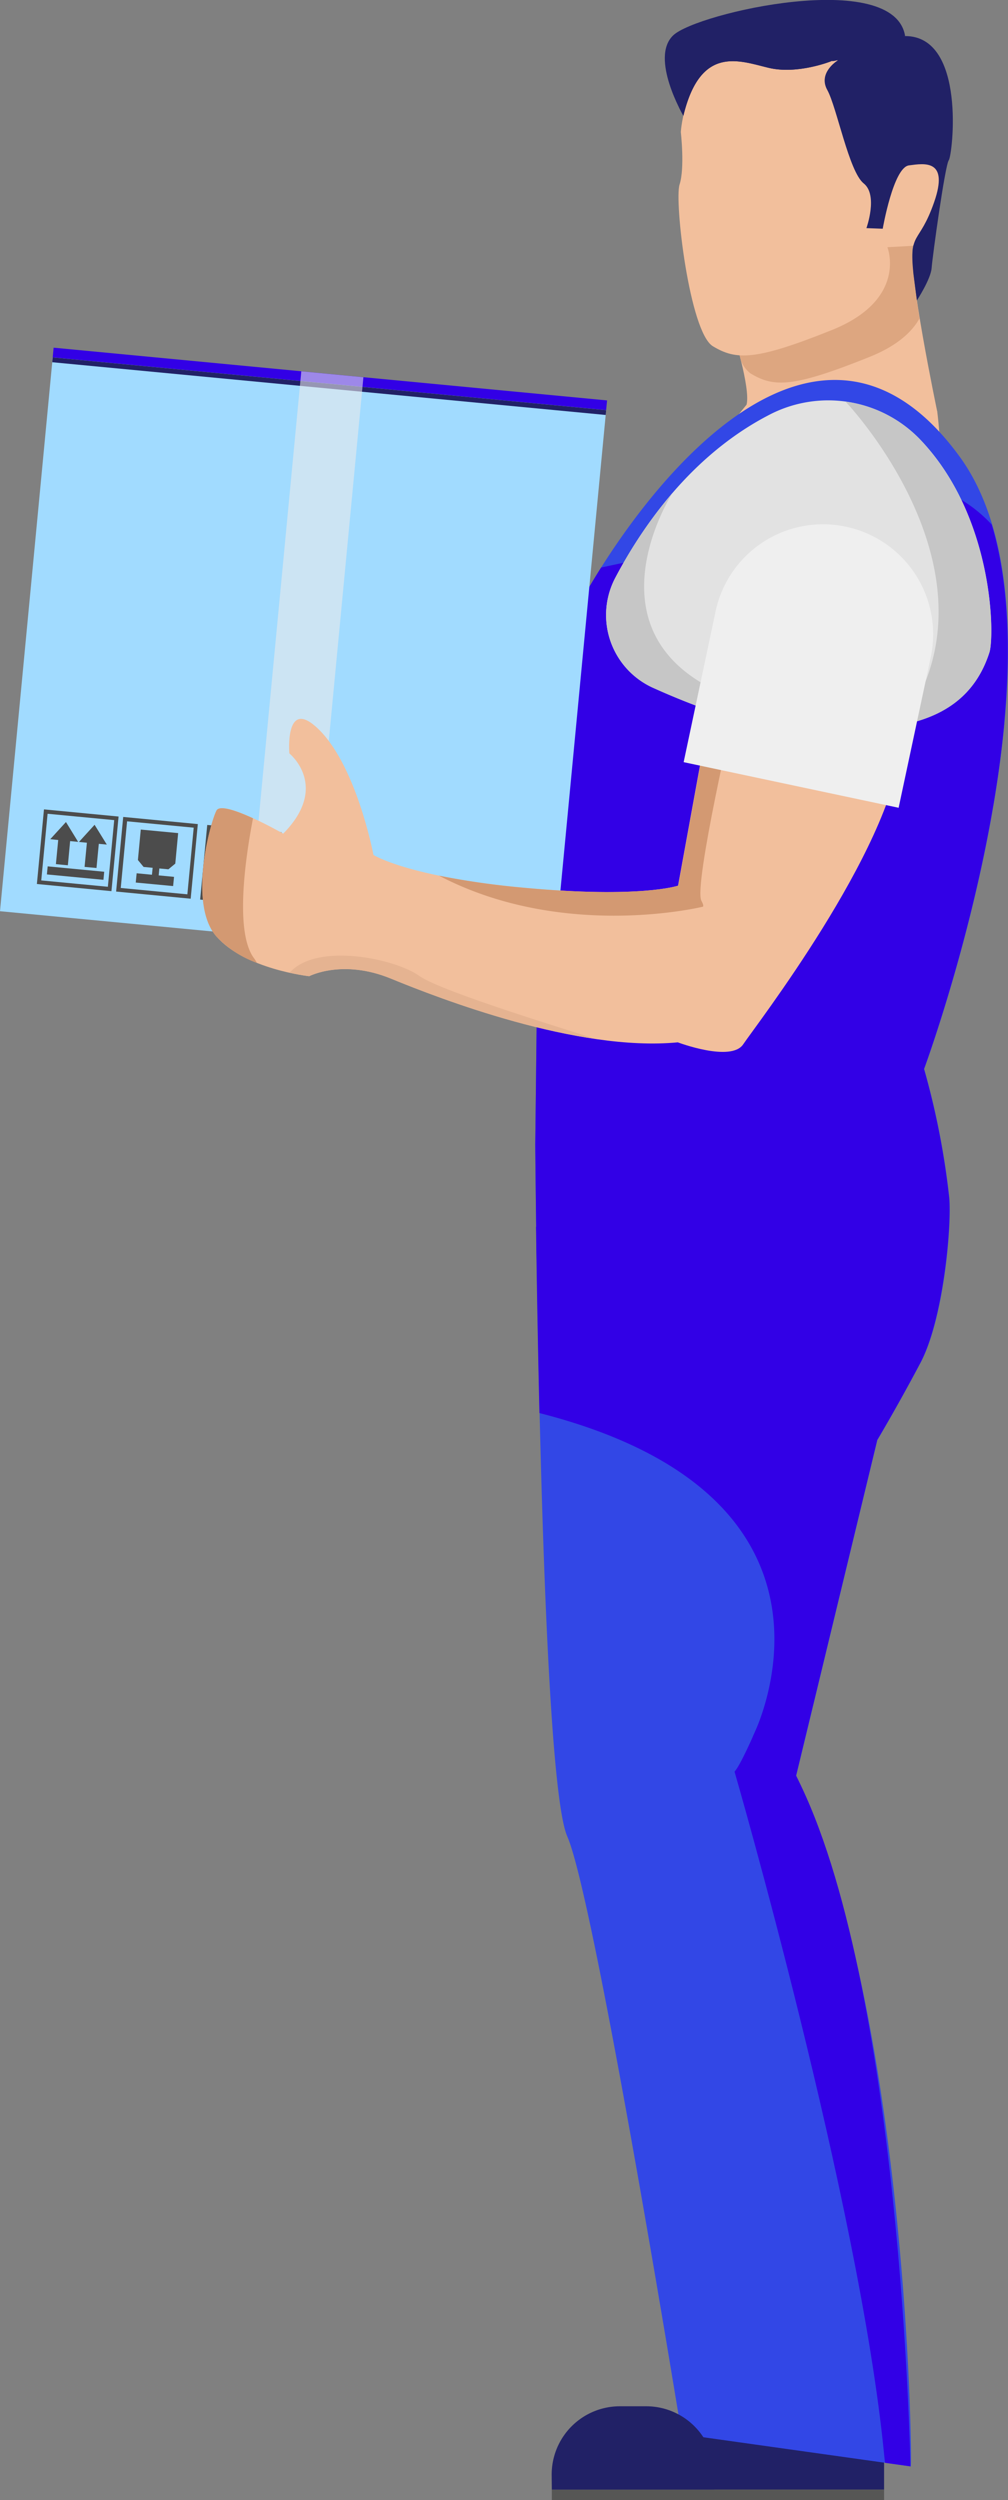 <svg xmlns="http://www.w3.org/2000/svg" viewBox="0 0 200.35 496.56"><rect x="0" y="0" width="200.35" height="496.56" fill="#808080" stroke="none"/><defs><style>.cls-1{fill:#212166;}.cls-2{fill:#565655;}.cls-3{fill:#f2bf9c;}.cls-4{fill:#dda680;}.cls-5{fill:#3247e6;}.cls-6{fill:#3200e6;}.cls-7{fill:#a1dbff;}.cls-8{fill:#4c4c4c;}.cls-9{opacity:0.58;}.cls-10{fill:#eaeaea;}.cls-11{fill:#e2e2e2;}.cls-12{fill:#c6c6c6;}.cls-13{fill:#d39972;}.cls-14{fill:#e5b391;}.cls-15{fill:#efefef;}</style></defs><g id="Laag_2" data-name="Laag 2"><g id="scene_12" data-name="scene 12"><polygon class="cls-1" points="142.03 494.49 175.72 494.49 175.72 486.21 138.86 482.73 137.57 491.53 142.03 494.49"/><rect class="cls-2" x="109.68" y="494.49" width="66.04" height="2.07"/><path class="cls-3" d="M145.64,65.78s3.58,11.29,2.75,14.59l37.9,1.4s-6.07-28.92-4.81-32.95S162.1,30.72,161.8,32.28s-12.56,25.08-12.56,25.08Z"/><path class="cls-4" d="M181.48,48.82c1.27-4-19.38-18.1-19.68-16.54s-12.56,25.08-12.56,25.08l-3.6,8.42s.87,2.73,1.65,5.89a6,6,0,0,0,1.84,2.47c4.65,2.83,8.45,2.87,23.63-3.22,5.56-2.22,8.51-5,10-7.67C181.73,56.7,181,50.53,181.48,48.82Z"/><path class="cls-3" d="M176.38,49.1s4.13,10.37-11.06,16.46-19,6-23.63,3.21S134,39.94,135.07,36.65s.25-10.41.25-10.41,1.65-32,42-20.56c0,0,19.64,19.54,4.15,43.14Z"/><path class="cls-1" d="M165.32,12.12s-6.75,2.74-12.56,1.35S139.24,8.89,135.83,23c0,0-6.75-11.54-2-16s43.89-13.34,46.07.16C179.91,7.16,166.41,12.48,165.32,12.12Z"/><path class="cls-1" d="M166.43,12.06s-3.89,2.41-2,5.81,4.31,16.23,7.23,18.55.55,8.89.55,8.89l3.24.12s2.11-12.17,5.21-12.58,8-1.26,5,7.33-5,5.57-4.11,14.2l.69,5.29s2.77-4.23,2.93-6.44,2.66-20.41,3.41-21.41,3.53-24.64-8.67-24.66C179.91,7.16,166.88,10.56,166.43,12.06Z"/><path class="cls-3" d="M148.39,80.37l-9.15,11.28s32.31,8.54,34.48,8.3,14.78-.37,15.74-1.13-2.52-7.7-2.52-7.7a91.08,91.08,0,0,0-.65-9.35C185.82,79.49,157.12,71.11,148.39,80.37Z"/><path class="cls-5" d="M135.49,483.48,181,489.87c.42,2-.37-89.41-22.74-137.19l16.12-66.63s4-6.74,8.59-15.37,6.22-27.06,5.72-32.79a156.27,156.27,0,0,0-5-25.57s32.21-87.06,7.08-121.58C154.48,40.89,107.3,128.08,107.3,139s-.91,88.34-.91,88.34.91,125,6.37,137.43S135.49,483.48,135.49,483.48Z"/><path class="cls-6" d="M144,107.5l-24.52,5.22C112,124.6,107.3,135.56,107.3,139c0,10.91-.91,88.34-.91,88.34s.08,10.45.32,25.6a159,159,0,0,0,45.36-21.61C186.74,207.44,197,159,197,159s.14.36.4,1c3.25-19,4.52-39.8-.29-55.81C177.36,83,144,107.5,144,107.5Z"/><rect class="cls-7" x="4.99" y="75.97" width="110.5" height="110.5" transform="translate(-76.1 178.75) rotate(-84.56)"/><rect class="cls-6" x="64.61" y="20" width="1.93" height="110.5" transform="translate(-15.56 133.4) rotate(-84.56)"/><rect class="cls-1" x="64.95" y="21.45" width="0.96" height="110.5" transform="translate(-17.12 134.57) rotate(-84.56)"/><path class="cls-8" d="M54.6,180.09l-14.82-1.42,1.41-14.82L56,165.27Zm-14-2.13,13.24,1.26L55.15,166l-13.24-1.26Z"/><polygon class="cls-8" points="33.47 172.66 34.84 171.53 35.41 165.47 31.7 165.12 27.98 164.77 27.41 170.82 28.54 172.19 30.34 172.36 30.2 173.74 27.16 173.45 26.98 175.29 30.7 175.64 34.41 175.99 34.59 174.16 31.54 173.87 31.67 172.49 33.47 172.66"/><path class="cls-8" d="M37.9,178.5l-14.82-1.42,1.41-14.82,14.83,1.42ZM24,176.37l13.24,1.26,1.26-13.24-13.24-1.26Z"/><path class="cls-8" d="M22.15,177,7.33,175.58l1.41-14.82,14.83,1.42ZM8.2,174.87l13.24,1.26,1.26-13.24L9.46,161.63Z"/><polygon class="cls-8" points="18.8 163.82 15.69 167.23 17.27 167.38 16.81 172.18 18 172.29 19.18 172.4 19.64 167.6 21.23 167.75 18.8 163.82"/><polygon class="cls-8" points="13.11 163.27 9.99 166.68 11.57 166.84 11.11 171.63 12.3 171.75 13.49 171.86 13.94 167.06 15.53 167.21 13.11 163.27"/><rect class="cls-8" x="14.21" y="167.77" width="1.61" height="11.29" transform="translate(-159.04 171.92) rotate(-84.56)"/><path class="cls-8" d="M48,170.7c-4.88-.47-5.19,2.25-5.19,2.25a7.81,7.81,0,0,1,1.67-.57l1.09.45,1-.24.93.43-.35,3.71-1-.1.06-.61-.36,0-.1,1.09,1.36.13.23,0,.24,0,0-.48.36-3.7,1-.26,1,.44,1.16-.23a7.12,7.12,0,0,1,1.53.87S52.89,171.16,48,170.7Z"/><path class="cls-8" d="M45.44,166.43a2.61,2.61,0,0,0-1.11.56.58.58,0,0,0,.18.83.57.57,0,0,0,.83-.15A2.56,2.56,0,0,0,45.44,166.43Z"/><path class="cls-8" d="M47.81,166.65a2.65,2.65,0,0,0-1.11.57.58.58,0,0,0,.17.83.58.58,0,0,0,.84-.15A2.6,2.6,0,0,0,47.81,166.65Z"/><path class="cls-8" d="M50.18,166.88a2.67,2.67,0,0,0-1.11.56.61.61,0,0,0,1,.68A2.69,2.69,0,0,0,50.18,166.88Z"/><path class="cls-8" d="M52.54,167.11a2.54,2.54,0,0,0-1.11.56.58.58,0,0,0,.18.83.57.57,0,0,0,.83-.15A2.44,2.44,0,0,0,52.54,167.11Z"/><path class="cls-8" d="M46,168.13a2.49,2.49,0,0,0-1.11.56.61.61,0,0,0,1,.68A2.69,2.69,0,0,0,46,168.13Z"/><path class="cls-8" d="M48.4,168.35a2.59,2.59,0,0,0-1.11.57.57.57,0,0,0,.17.83.59.59,0,0,0,.84-.16A2.69,2.69,0,0,0,48.4,168.35Z"/><path class="cls-8" d="M50.76,168.58a2.49,2.49,0,0,0-1.11.56.58.58,0,0,0,.18.83.57.57,0,0,0,.83-.15A2.56,2.56,0,0,0,50.76,168.58Z"/><g class="cls-9"><rect class="cls-10" x="4.51" y="124.1" width="112.43" height="12.4" transform="translate(-74.74 178.4) rotate(-84.56)"/></g><path class="cls-11" d="M122.29,114.77a15.86,15.86,0,0,0,7.48,21.83c8.18,3.68,18.35,7.5,25.95,7.85,15,.68,35.26,2.78,40.94-14.9,1-3.26.91-26.92-13.77-42.26a25.36,25.36,0,0,0-30.14-4.82C143.63,87.2,132,96.5,122.29,114.77Z"/><path class="cls-1" d="M109.68,494.49H142v-3a13.56,13.56,0,0,0-13.55-13.56h-5.24a13.56,13.56,0,0,0-13.56,13.56Z"/><path class="cls-6" d="M146,351.89s24.84,85.71,29.72,135.53c.05.59.13,1.15.19,1.74l5.05.71s-1.8-96.31-22.74-137.19l16.12-66.63C172.22,286.27,150.42,346.81,146,351.89Z"/><path class="cls-6" d="M182.93,270.68c4.54-8.63,6.22-27.06,5.72-32.79a156.27,156.27,0,0,0-5-25.57s12.76-34.49,15.94-68.67L197,147.23S184.83,167,184.83,168.14s-21.35,40.63-21.35,40.63L125,236.39a193.54,193.54,0,0,0-18.46,7.27c.13,9.72.35,22.88.68,37h0c66.62,17,42.41,64.25,42.41,64.25l11.93-6.11,12.75-52.73S178.38,279.31,182.93,270.68Z"/><path class="cls-1" d="M165.17,12.18c-11.73,1-10.76-1.72-19.53-2.5-9.08-.81-10.78,9.92-10.78,9.92a7.8,7.8,0,0,0,.15,1.82c.47.94.82,1.54.82,1.54,3.41-14.07,11.12-10.88,16.93-9.49C158.09,14.75,164.19,12.55,165.17,12.18Z"/><path class="cls-1" d="M166.57,11.86a2.41,2.41,0,0,1,.24-.21A1.79,1.79,0,0,0,166.57,11.86Z"/><path class="cls-1" d="M166,17c.05-.92-.35-3.65.41-4.89-.26.16-3.77,2.5-1.91,5.77s4.31,16.23,7.23,18.55a2.84,2.84,0,0,1,.49.49h0S165.9,18.06,166,17Z"/><path class="cls-12" d="M168.07,79.78c.34.35,31.84,33.65,11.84,63.21-.21.32-.38.64-.58,1,7.8-1.56,14.45-5.42,17.33-14.4,1.05-3.26.91-26.92-13.77-42.26A25,25,0,0,0,168.07,79.78Z"/><path class="cls-12" d="M139.24,135.51c-21.39-13-5.61-37.54-5.58-37.6a91.26,91.26,0,0,0-11.37,16.86,15.86,15.86,0,0,0,7.48,21.83c8.18,3.68,18.35,7.5,25.95,7.85,9.92.45,22.11,1.48,30.89-2.95C182.89,141.55,158.18,147,139.24,135.51Z"/><path class="cls-3" d="M142.86,131.57l-8.09,44.34s-7.42,2.55-30.54.42-30-6.52-30-6.52-3.46-18.42-11.48-25.5c-6.14-5.42-5.24,5.33-5.24,5.33s8.11,6.5-1.22,15.94c0,0-12-6.86-13.23-4.6s-5.69,18.48-.05,25,18.45,7.92,18.45,7.92,6.62-3.48,16.26.48,37,14.57,57,12.65c0,0,10.58,4,13,.39s29.15-38.14,31.4-59.1S147.61,119.47,142.86,131.57Z"/><path class="cls-13" d="M159,126.32c-7.25-1.33-14.14.26-16.1,5.25l-8.09,44.34c2.25,2.33,6.2,6,4.6,3S146.16,140,146.16,140Z"/><path class="cls-13" d="M50.48,190.31c-4.72-6.31-.28-27-.2-27.79-3.21-1.47-6.63-2.69-7.25-1.54-1.21,2.26-5.69,18.48-.05,25a20.82,20.82,0,0,0,8.08,5.27A7.18,7.18,0,0,0,50.48,190.31Z"/><path class="cls-14" d="M118.15,206.31c-2.75-1-30.31-9.24-34.8-12.47-4.73-3.41-20.36-6.76-25.78-.64,2.28.5,3.86.68,3.86.68s6.62-3.48,16.26.48C84.84,197.29,101.74,203.88,118.15,206.31Z"/><path class="cls-13" d="M87.25,173.92h0c24.85,13,52.53,6.15,52.53,6.15l-5-4.16s-7.42,2.55-30.54.42A156.43,156.43,0,0,1,87.25,173.92Z"/><path class="cls-15" d="M178.61,160.44l-42.73-9.06,6.35-29.94a21.82,21.82,0,0,1,25.89-16.83h0A21.84,21.84,0,0,1,185,130.5Z"/></g></g></svg>